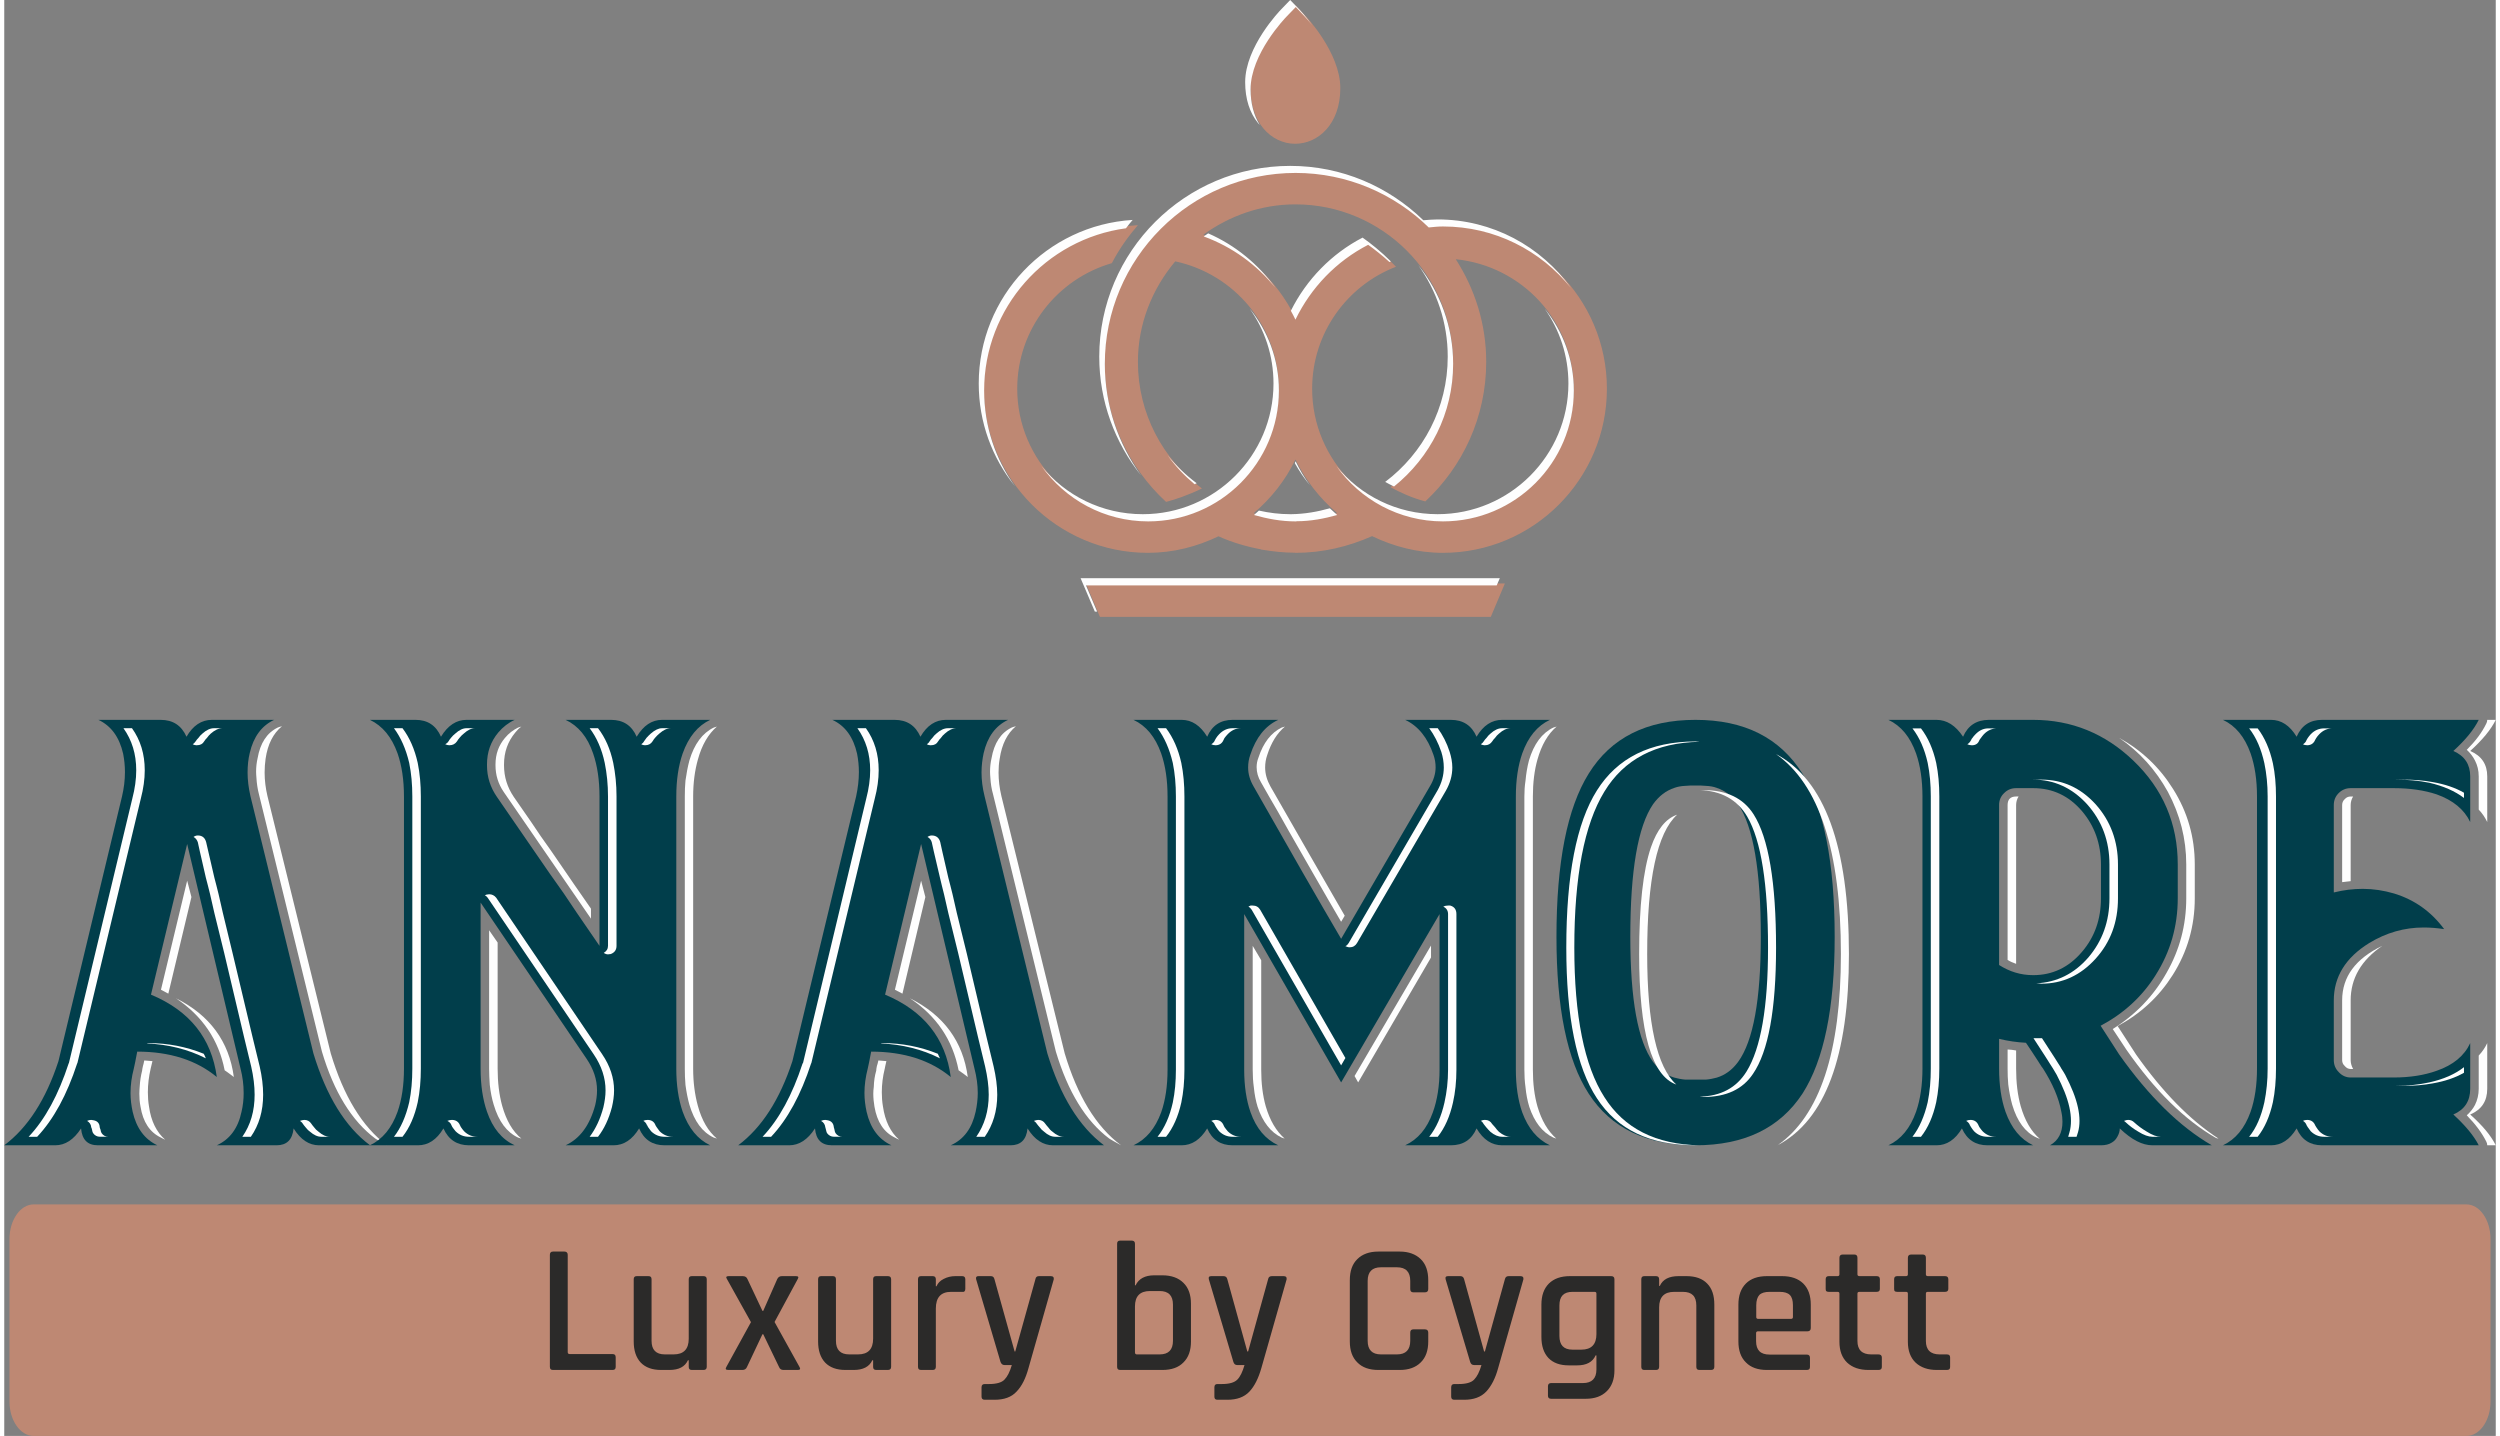 <?xml version="1.0" encoding="UTF-8"?>
<!DOCTYPE svg PUBLIC "-//W3C//DTD SVG 1.1//EN" "http://www.w3.org/Graphics/SVG/1.1/DTD/svg11.dtd">
<!-- Creator: CorelDRAW 2019 (64-Bit) -->
<svg xmlns="http://www.w3.org/2000/svg" xml:space="preserve" width="242px" height="139px" version="1.1" style="shape-rendering:geometricPrecision; text-rendering:geometricPrecision; image-rendering:optimizeQuality; fill-rule:evenodd; clip-rule:evenodd"
viewBox="0 0 152.15 87.69"
 xmlns:xlink="http://www.w3.org/1999/xlink"
 xmlns:xodm="http://www.corel.com/coreldraw/odm/2003">
 <rect x="0" y="0" width="152.15" height="87.69" fill="#808080" stroke="none"/>
 <defs>
  <style type="text/css">
   <![CDATA[
    .fil3 {fill:#FEFEFE}
    .fil2 {fill:#BE8873}
    .fil1 {fill:#FEFEFE;fill-rule:nonzero}
    .fil4 {fill:#2B2A29;fill-rule:nonzero}
    .fil0 {fill:#013E4B;fill-rule:nonzero}
   ]]>
  </style>
 </defs>
 <g id="Layer_x0020_1">
  <g id="_1887826089888">
   <g>
    <path class="fil0" d="M87.06 48.02c0.23,-0.38 0.35,-0.77 0.35,-1.17 0,-0.24 -0.04,-0.5 -0.13,-0.75 -0.36,-1.06 -0.94,-1.77 -1.73,-2.14l2.79 0c0.75,0 1.27,0.34 1.57,1.03 0.41,-0.69 0.93,-1.03 1.56,-1.03l2.92 0c-0.77,0.36 -1.33,1.04 -1.69,2.05 -0.26,0.75 -0.39,1.63 -0.39,2.63l0 16.68c0,0.99 0.13,1.87 0.39,2.61 0.36,0.98 0.92,1.65 1.69,2.01l-2.92 0c-0.63,0 -1.15,-0.34 -1.56,-1.03 -0.3,0.69 -0.82,1.03 -1.57,1.03l-2.79 0c0.78,-0.36 1.34,-1.03 1.69,-2.01 0.27,-0.74 0.41,-1.62 0.41,-2.61l0 -9.5 -6.01 10.28 -5.92 -10.28 0 9.5c0,0.99 0.13,1.87 0.39,2.61 0.35,0.98 0.91,1.65 1.69,2.01l-2.79 0c-0.73,0 -1.25,-0.34 -1.55,-1.03 -0.42,0.69 -0.94,1.03 -1.56,1.03l-2.94 0c0.77,-0.36 1.33,-1.03 1.69,-2.01 0.26,-0.74 0.39,-1.62 0.39,-2.61l0 -16.68c0,-1 -0.13,-1.88 -0.39,-2.63 -0.36,-1.01 -0.92,-1.69 -1.69,-2.05l2.94 0c0.62,0 1.14,0.34 1.56,1.03 0.3,-0.69 0.82,-1.03 1.55,-1.03l2.79 0c-0.8,0.37 -1.36,1.08 -1.71,2.14 -0.09,0.25 -0.13,0.51 -0.13,0.77 0,0.39 0.11,0.77 0.33,1.15 2.23,3.93 4.01,7.03 5.35,9.31 1.26,-2.16 3.06,-5.27 5.42,-9.31z"/>
    <path class="fil1" d="M93.35 65.32c0,0.84 0.09,1.58 0.28,2.25 0.25,0.85 0.63,1.5 1.15,1.96 -0.09,-0.03 -0.15,-0.05 -0.18,-0.06 -0.67,-0.32 -1.16,-0.95 -1.47,-1.88 -0.11,-0.36 -0.19,-0.76 -0.23,-1.19 -0.05,-0.35 -0.07,-0.71 -0.07,-1.08l0 -16.68c0,-0.33 0.02,-0.65 0.07,-0.97 0.04,-0.44 0.11,-0.85 0.21,-1.23 0.3,-1.01 0.8,-1.68 1.49,-2.01 0.05,-0.01 0.11,-0.03 0.2,-0.06 -0.54,0.46 -0.92,1.13 -1.17,2.01 -0.19,0.67 -0.28,1.43 -0.28,2.26l0 16.68zm-10.89 0.39l4.67 -7.97 0 0.73 -4.45 7.63 -0.22 -0.39zm-5.33 -19.61c-0.09,0.25 -0.13,0.51 -0.13,0.77 0,0.39 0.11,0.77 0.32,1.15 1.71,2.99 3.23,5.63 4.54,7.9l-0.22 0.37c-0.46,-0.78 -0.99,-1.7 -1.6,-2.76 -0.49,-0.85 -1.02,-1.78 -1.59,-2.77 -0.22,-0.39 -0.44,-0.78 -0.67,-1.19 -0.18,-0.3 -0.36,-0.61 -0.54,-0.93l-0.5 -0.88c-0.17,-0.29 -0.26,-0.59 -0.26,-0.91 0,-0.19 0.03,-0.38 0.11,-0.58 0.3,-0.92 0.78,-1.53 1.42,-1.84 0.03,-0.01 0.1,-0.03 0.2,-0.06 -0.48,0.4 -0.84,0.98 -1.08,1.73zm-0.37 19.22c0,0.84 0.09,1.58 0.28,2.25 0.25,0.85 0.63,1.5 1.15,1.96 -0.09,-0.03 -0.15,-0.05 -0.18,-0.06 -0.67,-0.32 -1.16,-0.95 -1.47,-1.88 -0.11,-0.36 -0.19,-0.76 -0.23,-1.19 -0.05,-0.35 -0.07,-0.71 -0.07,-1.08l0 -7.56 0.52 0.88 0 6.68z"/>
    <path class="fil1" d="M90.87 68.65c0.04,0.05 0.1,0.12 0.17,0.19 0.07,0.1 0.15,0.19 0.24,0.28 0.24,0.2 0.48,0.3 0.71,0.3l-0.52 0c-0.23,0 -0.47,-0.1 -0.71,-0.3 -0.09,-0.09 -0.18,-0.18 -0.26,-0.28 -0.06,-0.07 -0.11,-0.14 -0.15,-0.19 -0.05,-0.09 -0.1,-0.16 -0.18,-0.2 0.08,-0.04 0.15,-0.06 0.22,-0.06l0.04 0c0.19,0 0.33,0.08 0.44,0.26zm-0.52 -23.38c0.04,-0.07 0.1,-0.14 0.17,-0.21 0.07,-0.1 0.15,-0.19 0.24,-0.26 0.24,-0.22 0.48,-0.33 0.71,-0.33l0.52 0c-0.23,0 -0.47,0.11 -0.71,0.33 -0.09,0.07 -0.17,0.16 -0.24,0.26 -0.07,0.07 -0.13,0.14 -0.17,0.21 -0.11,0.16 -0.25,0.24 -0.44,0.24l-0.04 0c-0.07,0 -0.14,-0.02 -0.22,-0.06 0.08,-0.05 0.13,-0.1 0.18,-0.18zm-2.05 10.03c0.25,0.07 0.38,0.24 0.38,0.52l0 9.5c0,0.72 -0.07,1.39 -0.21,2.01 -0.19,0.85 -0.5,1.55 -0.93,2.09l-0.52 0c0.43,-0.54 0.74,-1.24 0.93,-2.09 0.14,-0.62 0.22,-1.29 0.22,-2.01l0 -9.5c0,-0.21 -0.1,-0.36 -0.29,-0.46 0.09,-0.04 0.18,-0.06 0.29,-0.06l0.13 0zm-5.69 2.29c-0.1,0.17 -0.25,0.26 -0.45,0.26 -0.09,0 -0.17,-0.03 -0.26,-0.07 0.09,-0.04 0.15,-0.11 0.2,-0.19l5.42 -9.31c0.26,-0.46 0.39,-0.93 0.39,-1.41 0,-0.31 -0.05,-0.63 -0.15,-0.95 -0.19,-0.56 -0.44,-1.04 -0.74,-1.45l0.52 0c0.3,0.41 0.55,0.89 0.73,1.45 0.1,0.32 0.16,0.64 0.16,0.95 0,0.48 -0.13,0.95 -0.39,1.41l-5.43 9.31zm-6.43 -2.03c-0.06,-0.09 -0.13,-0.16 -0.2,-0.2l0.13 -0.06 0.13 0c0.2,0 0.35,0.08 0.46,0.26l5.2 9.05 -0.26 0.45 -5.46 -9.5zm-2.25 13.13c-0.04,-0.1 -0.12,-0.18 -0.22,-0.24 0.08,-0.04 0.16,-0.06 0.26,-0.06l0.03 0c0.21,0.01 0.36,0.11 0.45,0.3l0 0.02 0.02 0.02c0.01,0.03 0.03,0.06 0.04,0.09 0.06,0.09 0.13,0.17 0.2,0.26 0.23,0.23 0.5,0.34 0.82,0.34l-0.52 0c-0.32,0 -0.59,-0.11 -0.82,-0.34 -0.07,-0.09 -0.14,-0.17 -0.19,-0.26 -0.02,-0.03 -0.03,-0.06 -0.05,-0.09l-0.02 -0.02 0 -0.02zm0.04 -23.18c-0.1,0 -0.18,-0.02 -0.26,-0.06 0.1,-0.06 0.18,-0.14 0.22,-0.24l0 -0.02 0.02 -0.02c0.02,-0.03 0.03,-0.06 0.05,-0.09 0.05,-0.09 0.12,-0.16 0.19,-0.24 0.23,-0.24 0.5,-0.37 0.82,-0.37l0.52 0c-0.32,0 -0.59,0.13 -0.82,0.37 -0.07,0.08 -0.14,0.15 -0.2,0.24 -0.01,0.03 -0.03,0.06 -0.04,0.09l-0.02 0.02 0 0.02c-0.09,0.19 -0.24,0.29 -0.45,0.3l-0.03 0zm-1.9 19.81c0,0.72 -0.06,1.39 -0.19,2.01 -0.19,0.85 -0.5,1.55 -0.93,2.09l-0.52 0c0.43,-0.54 0.74,-1.24 0.93,-2.09 0.13,-0.62 0.19,-1.29 0.19,-2.01l0 -16.68c0,-0.73 -0.06,-1.41 -0.19,-2.05 -0.2,-0.85 -0.51,-1.55 -0.93,-2.12l0.52 0c0.43,0.57 0.74,1.27 0.93,2.12 0.13,0.64 0.19,1.32 0.19,2.05l0 16.68z"/>
    <path class="fil0" d="M103.91 65.93c0.25,-0.02 0.47,-0.07 0.66,-0.12 0.51,-0.15 0.95,-0.47 1.31,-0.96 0.93,-1.27 1.39,-3.82 1.39,-7.64 0,-4.04 -0.46,-6.74 -1.39,-8.1 -0.36,-0.5 -0.8,-0.83 -1.31,-1 -0.19,-0.07 -0.41,-0.11 -0.66,-0.12l-0.32 -0.02 -0.62 0 -0.31 0.02c-0.25,0.01 -0.47,0.05 -0.66,0.12 -0.52,0.17 -0.95,0.5 -1.31,1 -0.93,1.36 -1.39,4.06 -1.39,8.1 0,3.82 0.46,6.37 1.39,7.64 0.36,0.49 0.79,0.81 1.31,0.96 0.19,0.05 0.41,0.1 0.66,0.12l1.25 0zm-7.15 -18.69c1.36,-2.19 3.53,-3.28 6.52,-3.28 2.98,0 5.15,1.09 6.53,3.28 1.31,2.12 1.97,5.44 1.97,9.97 0,4.35 -0.66,7.54 -1.97,9.58 -1.38,2.1 -3.55,3.15 -6.53,3.15 -2.99,0 -5.16,-1.05 -6.52,-3.15 -1.32,-2.04 -1.97,-5.23 -1.97,-9.58 0,-4.53 0.65,-7.85 1.97,-9.97z"/>
    <path class="fil1" d="M108.18 46.04c2.98,1.56 4.47,5.63 4.47,12.22 0,6.26 -1.45,10.15 -4.36,11.68 2.58,-1.8 3.87,-5.7 3.87,-11.68 0,-6.3 -1.33,-10.38 -3.98,-12.22zm-6.02 3.71c-1.22,1.11 -1.83,3.94 -1.83,8.51 0,4.25 0.6,6.91 1.78,7.97 -1.51,-0.53 -2.27,-3.19 -2.27,-7.97 0,-2.94 0.24,-5.11 0.72,-6.52 0.37,-1.08 0.9,-1.75 1.6,-1.99z"/>
    <path class="fil0" d="M9.55 43.96c0.75,0 1.27,0.34 1.58,1.03 0.4,-0.69 0.92,-1.03 1.55,-1.03l3.8 0c-0.76,0.36 -1.26,1.03 -1.49,2.03 -0.09,0.37 -0.13,0.77 -0.13,1.19 0,0.46 0.06,0.93 0.17,1.42l3.85 15.73c0.79,2.6 1.94,4.48 3.46,5.61l-3.12 0c-0.6,0 -1.12,-0.34 -1.55,-1.03 -0.07,0.69 -0.42,1.03 -1.04,1.03l-3.65 0c0.79,-0.36 1.3,-1.04 1.51,-2.05 0.09,-0.37 0.13,-0.76 0.13,-1.14 0,-0.49 -0.06,-0.99 -0.19,-1.49 -0.04,-0.16 -1.13,-4.74 -3.26,-13.72l-2.21 9.2c2.37,0.99 3.7,2.67 4.02,5.03 -1.25,-1.03 -2.87,-1.55 -4.86,-1.55 -0.1,0.53 -0.17,0.88 -0.21,1.04 -0.13,0.5 -0.2,1 -0.2,1.49 0,0.38 0.05,0.77 0.13,1.14 0.23,1.01 0.74,1.69 1.51,2.05l-3.63 0c-0.63,0 -0.97,-0.34 -1.03,-1.03 -0.45,0.69 -0.97,1.03 -1.58,1.03l-3.11 0c1.44,-1.08 2.54,-2.79 3.31,-5.14l3.88 -16.16c0.12,-0.51 0.18,-1.01 0.18,-1.49 0,-0.39 -0.04,-0.76 -0.11,-1.12 -0.23,-1.02 -0.74,-1.71 -1.51,-2.07l3.8 0z"/>
    <path class="fil1" d="M19.94 64.33c0.78,2.6 1.92,4.48 3.43,5.61 -0.39,-0.21 -0.62,-0.35 -0.71,-0.41 -1.44,-1.08 -2.53,-2.85 -3.26,-5.31l-3.85 -15.73c-0.08,-0.31 -0.13,-0.64 -0.15,-0.99 -0.01,-0.13 -0.02,-0.25 -0.02,-0.37 0,-0.29 0.03,-0.56 0.09,-0.82 0.16,-0.93 0.57,-1.56 1.23,-1.88l0.11 -0.04 0.15 -0.04c-0.54,0.44 -0.87,1.1 -1,1.98 -0.04,0.28 -0.06,0.56 -0.06,0.85 0,0.47 0.06,0.95 0.17,1.42l3.87 15.73zm-9.46 -3.37c2.07,1.03 3.25,2.64 3.54,4.81 -0.16,-0.13 -0.35,-0.26 -0.56,-0.41 -0.36,-1.85 -1.36,-3.32 -2.98,-4.4zm0.69 -7.18c0.07,0.28 0.16,0.61 0.26,1l-1.41 5.9 -0.45 -0.24 1.6 -6.66zm-2.23 11.48c-0.11,0.48 -0.17,0.97 -0.17,1.44 0,0.29 0.02,0.58 0.07,0.87 0.12,0.89 0.46,1.57 0.99,2.03l-0.15 -0.07 -0.11 -0.06c-0.68,-0.32 -1.1,-0.95 -1.25,-1.9 -0.05,-0.25 -0.07,-0.51 -0.07,-0.78 0,-0.13 0.01,-0.27 0.02,-0.41 0.02,-0.36 0.07,-0.69 0.15,-1 0,-0.05 0.02,-0.15 0.05,-0.28 0.03,-0.08 0.05,-0.2 0.08,-0.34l0.5 0.04c-0.06,0.23 -0.09,0.38 -0.11,0.46z"/>
    <path class="fil1" d="M18.75 68.62c0.04,0.06 0.1,0.14 0.17,0.22 0.07,0.1 0.16,0.19 0.26,0.26 0.25,0.22 0.48,0.32 0.69,0.32l-0.51 0c-0.22,0 -0.45,-0.1 -0.7,-0.32 -0.1,-0.07 -0.18,-0.16 -0.26,-0.26 -0.07,-0.08 -0.13,-0.16 -0.17,-0.22 -0.04,-0.07 -0.1,-0.12 -0.17,-0.17l0.13 -0.04 0.13 -0.02c0.19,0 0.33,0.08 0.43,0.23zm-3.15 -3.49c0.14,0.61 0.21,1.19 0.21,1.72 0,1 -0.25,1.85 -0.75,2.57l-0.52 0c0.5,-0.72 0.75,-1.57 0.75,-2.57 0,-0.53 -0.07,-1.11 -0.21,-1.72 -0.03,-0.09 -0.58,-2.39 -1.64,-6.9 -0.18,-0.71 -0.38,-1.54 -0.61,-2.48 -0.07,-0.3 -0.16,-0.68 -0.26,-1.14l-0.13 -0.52 -0.13 -0.5c-0.33,-1.42 -0.49,-2.15 -0.49,-2.16 -0.05,-0.14 -0.13,-0.25 -0.26,-0.32 0.08,-0.06 0.17,-0.09 0.26,-0.09 0.27,0 0.44,0.14 0.51,0.41 0,0.01 0.17,0.74 0.5,2.16l0.13 0.5 0.13 0.52c0.1,0.46 0.19,0.84 0.26,1.14 0.23,0.94 0.43,1.77 0.6,2.48 1.07,4.51 1.62,6.81 1.65,6.9zm-3.87 -19.62c-0.07,0 -0.15,-0.02 -0.22,-0.06 0.07,-0.05 0.13,-0.1 0.18,-0.18 0.04,-0.07 0.1,-0.14 0.17,-0.21 0.07,-0.1 0.15,-0.19 0.24,-0.26 0.24,-0.22 0.48,-0.33 0.71,-0.33l0.52 0c-0.23,0 -0.47,0.11 -0.72,0.33 -0.08,0.07 -0.16,0.16 -0.23,0.26 -0.07,0.07 -0.13,0.14 -0.17,0.21 -0.09,0.16 -0.24,0.24 -0.44,0.24l-0.04 0zm-2.92 18.19c1.18,0 2.31,0.22 3.37,0.65l0.07 0.13 0.06 0.15c-1.08,-0.55 -2.28,-0.85 -3.6,-0.91l0.06 -0.02 0.04 0zm-2.98 5.14l0.02 0.07 0.03 0.08c0.01,0.08 0.03,0.14 0.06,0.2 0.1,0.15 0.24,0.23 0.43,0.23l-0.52 0c-0.18,0 -0.33,-0.08 -0.43,-0.23 -0.03,-0.06 -0.05,-0.12 -0.06,-0.2l-0.02 -0.08 -0.03 -0.07c-0.01,-0.17 -0.1,-0.3 -0.25,-0.39 0.08,-0.04 0.17,-0.06 0.25,-0.06l0.13 0.02c0.25,0.04 0.38,0.19 0.39,0.43zm-1.36 -3.93l-0.02 0.04c-0.62,1.9 -1.43,3.4 -2.44,4.47l-0.52 0c1.01,-1.07 1.82,-2.57 2.44,-4.47l0.02 -0.04 3.87 -16.14c0.16,-0.61 0.24,-1.19 0.24,-1.73 0,-0.99 -0.26,-1.84 -0.78,-2.57l0.52 0c0.52,0.73 0.78,1.58 0.78,2.57 0,0.54 -0.08,1.12 -0.24,1.73l-3.87 16.14z"/>
    <path class="fil0" d="M54.37 43.96c0.75,0 1.27,0.34 1.58,1.03 0.4,-0.69 0.92,-1.03 1.55,-1.03l3.8 0c-0.76,0.36 -1.26,1.03 -1.49,2.03 -0.08,0.37 -0.13,0.77 -0.13,1.19 0,0.46 0.06,0.93 0.18,1.42l3.84 15.73c0.79,2.6 1.95,4.48 3.46,5.61l-3.11 0c-0.61,0 -1.13,-0.34 -1.56,-1.03 -0.07,0.69 -0.42,1.03 -1.04,1.03l-3.65 0c0.8,-0.36 1.3,-1.04 1.52,-2.05 0.08,-0.37 0.13,-0.76 0.13,-1.14 0,-0.49 -0.07,-0.99 -0.2,-1.49 -0.04,-0.16 -1.13,-4.74 -3.26,-13.72l-2.2 9.2c2.36,0.99 3.7,2.67 4.01,5.03 -1.25,-1.03 -2.87,-1.55 -4.86,-1.55 -0.1,0.53 -0.17,0.88 -0.21,1.04 -0.13,0.5 -0.2,1 -0.2,1.49 0,0.38 0.05,0.77 0.13,1.14 0.23,1.01 0.74,1.69 1.52,2.05l-3.63 0c-0.64,0 -0.98,-0.34 -1.04,-1.03 -0.45,0.69 -0.97,1.03 -1.58,1.03l-3.11 0c1.44,-1.08 2.54,-2.79 3.31,-5.14l3.89 -16.16c0.11,-0.51 0.17,-1.01 0.17,-1.49 0,-0.39 -0.04,-0.76 -0.11,-1.12 -0.23,-1.02 -0.73,-1.71 -1.51,-2.07l3.8 0z"/>
    <path class="fil1" d="M64.76 64.33c0.78,2.6 1.92,4.48 3.44,5.61 -0.39,-0.21 -0.63,-0.35 -0.72,-0.41 -1.44,-1.08 -2.52,-2.85 -3.26,-5.31l-3.84 -15.73c-0.09,-0.31 -0.14,-0.64 -0.16,-0.99 -0.01,-0.13 -0.02,-0.25 -0.02,-0.37 0,-0.29 0.03,-0.56 0.09,-0.82 0.16,-0.93 0.57,-1.56 1.23,-1.88l0.11 -0.04 0.15 -0.04c-0.53,0.44 -0.86,1.1 -0.99,1.98 -0.05,0.28 -0.07,0.56 -0.07,0.85 0,0.47 0.06,0.95 0.17,1.42l3.87 15.73zm-9.46 -3.37c2.07,1.03 3.25,2.64 3.54,4.81 -0.16,-0.13 -0.34,-0.26 -0.56,-0.41 -0.36,-1.85 -1.35,-3.32 -2.98,-4.4zm0.69 -7.18c0.07,0.28 0.16,0.61 0.26,1l-1.4 5.9 -0.46 -0.24 1.6 -6.66zm-2.22 11.48c-0.12,0.48 -0.18,0.97 -0.18,1.44 0,0.29 0.02,0.58 0.07,0.87 0.13,0.89 0.46,1.57 0.99,2.03l-0.15 -0.07 -0.11 -0.06c-0.67,-0.32 -1.09,-0.95 -1.25,-1.9 -0.04,-0.25 -0.07,-0.51 -0.07,-0.78 0,-0.13 0.01,-0.27 0.03,-0.41 0.01,-0.36 0.06,-0.69 0.15,-1 0,-0.05 0.01,-0.15 0.04,-0.28 0.03,-0.08 0.06,-0.2 0.09,-0.34l0.49 0.04c-0.05,0.23 -0.09,0.38 -0.1,0.46z"/>
    <path class="fil1" d="M63.57 68.62c0.05,0.06 0.1,0.14 0.18,0.22 0.07,0.1 0.15,0.19 0.25,0.26 0.25,0.22 0.48,0.32 0.7,0.32l-0.52 0c-0.22,0 -0.45,-0.1 -0.69,-0.32 -0.1,-0.07 -0.19,-0.16 -0.26,-0.26 -0.08,-0.08 -0.13,-0.16 -0.18,-0.22 -0.04,-0.07 -0.1,-0.12 -0.17,-0.17l0.13 -0.04 0.13 -0.02c0.19,0 0.33,0.08 0.43,0.23zm-3.15 -3.49c0.14,0.61 0.22,1.19 0.22,1.72 0,1 -0.26,1.85 -0.76,2.57l-0.52 0c0.5,-0.72 0.76,-1.57 0.76,-2.57 0,-0.53 -0.08,-1.11 -0.22,-1.72 -0.03,-0.09 -0.58,-2.39 -1.64,-6.9 -0.17,-0.71 -0.38,-1.54 -0.61,-2.48 -0.07,-0.3 -0.15,-0.68 -0.26,-1.14l-0.13 -0.52 -0.12 -0.5c-0.34,-1.42 -0.5,-2.15 -0.5,-2.16 -0.04,-0.14 -0.13,-0.25 -0.26,-0.32 0.09,-0.06 0.17,-0.09 0.26,-0.09 0.27,0 0.45,0.14 0.52,0.41 0,0.01 0.16,0.74 0.49,2.16l0.13 0.5 0.13 0.52c0.1,0.46 0.19,0.84 0.26,1.14 0.23,0.94 0.43,1.77 0.61,2.48 1.06,4.51 1.61,6.81 1.64,6.9zm-3.87 -19.62c-0.07,0 -0.14,-0.02 -0.21,-0.06 0.07,-0.05 0.13,-0.1 0.17,-0.18 0.04,-0.07 0.1,-0.14 0.17,-0.21 0.07,-0.1 0.15,-0.19 0.24,-0.26 0.24,-0.22 0.48,-0.33 0.71,-0.33l0.52 0c-0.23,0 -0.47,0.11 -0.71,0.33 -0.09,0.07 -0.17,0.16 -0.24,0.26 -0.07,0.07 -0.13,0.14 -0.17,0.21 -0.09,0.16 -0.23,0.24 -0.43,0.24l-0.05 0zm-2.91 18.19c1.18,0 2.3,0.22 3.37,0.65l0.06 0.13 0.07 0.15c-1.08,-0.55 -2.29,-0.85 -3.61,-0.91l0.06 -0.02 0.05 0zm-2.98 5.14l0.02 0.07 0.02 0.08c0.01,0.08 0.03,0.14 0.06,0.2 0.1,0.15 0.25,0.23 0.43,0.23l-0.51 0c-0.19,0 -0.33,-0.08 -0.44,-0.23 -0.02,-0.06 -0.05,-0.12 -0.06,-0.2l-0.02 -0.08 -0.02 -0.07c-0.02,-0.17 -0.1,-0.3 -0.26,-0.39 0.08,-0.04 0.17,-0.06 0.26,-0.06l0.13 0.02c0.24,0.04 0.37,0.19 0.39,0.43zm-1.37 -3.93l-0.02 0.04c-0.62,1.9 -1.43,3.4 -2.44,4.47l-0.52 0c1.01,-1.07 1.82,-2.57 2.44,-4.47l0.03 -0.04 3.86 -16.14c0.16,-0.61 0.24,-1.19 0.24,-1.73 0,-0.99 -0.26,-1.84 -0.78,-2.57l0.52 0c0.52,0.73 0.78,1.58 0.78,2.57 0,0.54 -0.08,1.12 -0.24,1.73l-3.87 16.14z"/>
    <path class="fil0" d="M150.59 66.49c0,0.75 -0.34,1.27 -1.03,1.57 0.73,0.67 1.25,1.29 1.55,1.88l-9.57 0c-0.73,0 -1.25,-0.34 -1.55,-1.03 -0.42,0.69 -0.94,1.03 -1.56,1.03l-2.94 0c0.77,-0.36 1.33,-1.04 1.69,-2.05 0.26,-0.75 0.39,-1.63 0.39,-2.64l0 -16.61c0,-1 -0.13,-1.88 -0.39,-2.63 -0.36,-1.01 -0.92,-1.69 -1.69,-2.05l2.94 0c0.62,0 1.14,0.34 1.56,1.03 0.3,-0.69 0.82,-1.03 1.55,-1.03l9.57 0c-0.29,0.59 -0.8,1.22 -1.55,1.9 0.69,0.3 1.03,0.82 1.03,1.55l0 2.79c-0.36,-0.76 -1.04,-1.33 -2.05,-1.69 -0.75,-0.25 -1.63,-0.38 -2.63,-0.38l-2.62 0c-0.28,0 -0.53,0.1 -0.73,0.3 -0.2,0.2 -0.3,0.44 -0.3,0.73l0 5.34c0.6,-0.15 1.19,-0.22 1.77,-0.22 0.65,0 1.28,0.1 1.9,0.28 1.25,0.38 2.27,1.1 3.07,2.18 -0.44,-0.07 -0.85,-0.1 -1.26,-0.1 -1.16,0 -2.27,0.31 -3.32,0.95 -1.44,0.89 -2.16,2.06 -2.16,3.5l0 3.65c0,0.28 0.1,0.53 0.3,0.73 0.2,0.22 0.45,0.33 0.73,0.33l2.62 0c1,0 1.88,-0.14 2.63,-0.41 1.01,-0.35 1.69,-0.91 2.05,-1.69l0 2.79z"/>
    <path class="fil1" d="M150.59 68.06c0.75,0.67 1.27,1.29 1.56,1.88l-0.52 0c0,-0.08 -0.02,-0.16 -0.06,-0.23 -0.26,-0.52 -0.66,-1.06 -1.19,-1.6 0.21,-0.19 0.38,-0.4 0.5,-0.63 0.15,-0.3 0.23,-0.63 0.23,-0.99l0 -2.03c0.22,-0.23 0.39,-0.49 0.52,-0.76l0 2.79c0,0.75 -0.34,1.27 -1.04,1.57zm0.52 -20.65c0,-0.36 -0.08,-0.68 -0.23,-0.97 -0.12,-0.24 -0.29,-0.46 -0.5,-0.65 0.53,-0.53 0.93,-1.06 1.19,-1.6 0.04,-0.07 0.06,-0.15 0.06,-0.23l0.52 0c-0.29,0.59 -0.81,1.22 -1.56,1.9 0.7,0.3 1.04,0.82 1.04,1.55l0 2.79c-0.13,-0.27 -0.3,-0.53 -0.52,-0.76l0 -2.03zm-8.34 13.68c0,-1.44 0.82,-2.55 2.45,-3.33 -1.29,0.88 -1.93,1.99 -1.93,3.33l0 3.65c0,0.18 0.05,0.36 0.15,0.54l-0.15 0c-0.14,0 -0.26,-0.06 -0.36,-0.18 -0.11,-0.1 -0.16,-0.22 -0.16,-0.36l0 -3.65zm0.52 -7.28l-0.52 0.06 0 -4.71c0,-0.14 0.05,-0.26 0.16,-0.36 0.1,-0.11 0.22,-0.16 0.36,-0.16l0.15 0c-0.1,0.16 -0.15,0.34 -0.15,0.52l0 4.65z"/>
    <path class="fil1" d="M150.21 65.51c-0.54,0.31 -1.17,0.52 -1.91,0.65 -0.54,0.1 -1.13,0.15 -1.75,0.15l-0.51 0c0.73,0 1.41,-0.07 2.05,-0.21 0.86,-0.19 1.57,-0.5 2.12,-0.93l0 0.34zm-3.66 -17.9c0.62,0 1.21,0.05 1.75,0.15 0.74,0.13 1.37,0.34 1.91,0.65l0 0.32c-0.55,-0.42 -1.26,-0.73 -2.12,-0.93 -0.64,-0.13 -1.32,-0.19 -2.05,-0.19l0.51 0zm-5.44 21.08l0 0.02 0.02 0.02c0.02,0.03 0.03,0.06 0.05,0.09 0.05,0.09 0.12,0.17 0.19,0.26 0.23,0.23 0.5,0.34 0.82,0.34l-0.52 0c-0.31,0 -0.59,-0.11 -0.82,-0.34 -0.07,-0.09 -0.13,-0.17 -0.19,-0.26 -0.02,-0.03 -0.03,-0.06 -0.05,-0.09l-0.02 -0.02 0 -0.02c-0.04,-0.1 -0.11,-0.18 -0.21,-0.24 0.07,-0.04 0.15,-0.06 0.26,-0.06l0.02 0c0.21,0.01 0.36,0.11 0.45,0.3zm-0.47 -23.18c-0.11,0 -0.19,-0.02 -0.26,-0.06 0.1,-0.06 0.17,-0.14 0.21,-0.24l0 -0.02 0.02 -0.02c0.02,-0.03 0.03,-0.06 0.05,-0.09 0.06,-0.09 0.12,-0.16 0.19,-0.24 0.23,-0.24 0.51,-0.36 0.82,-0.36l0.52 0c-0.32,0 -0.59,0.12 -0.82,0.36 -0.07,0.08 -0.14,0.15 -0.19,0.24 -0.02,0.03 -0.03,0.06 -0.05,0.09l-0.02 0.02 0 0.02c-0.09,0.19 -0.24,0.29 -0.45,0.3l-0.02 0zm-1.91 19.74c0,0.74 -0.06,1.42 -0.19,2.06 -0.19,0.86 -0.5,1.57 -0.93,2.11l-0.52 0c0.44,-0.54 0.74,-1.25 0.93,-2.11 0.13,-0.64 0.2,-1.32 0.2,-2.06l0 -16.61c0,-0.73 -0.07,-1.41 -0.2,-2.03 -0.19,-0.86 -0.49,-1.57 -0.93,-2.13l0.52 0c0.43,0.56 0.74,1.27 0.93,2.13 0.13,0.62 0.19,1.3 0.19,2.03l0 16.61z"/>
    <path class="fil0" d="M41.04 65.26c0,1 0.13,1.88 0.39,2.63 0.36,1.01 0.92,1.69 1.68,2.05l-2.79 0c-0.73,0 -1.25,-0.34 -1.55,-1.03 -0.42,0.69 -0.94,1.03 -1.56,1.03l-2.93 0c0.87,-0.4 1.48,-1.22 1.81,-2.46 0.07,-0.3 0.11,-0.6 0.11,-0.89 0,-0.66 -0.21,-1.3 -0.63,-1.92l-6.48 -9.55 0 10.14c0,1 0.13,1.88 0.39,2.63 0.35,1.01 0.91,1.69 1.69,2.05l-2.79 0c-0.73,0 -1.25,-0.34 -1.56,-1.03 -0.41,0.69 -0.93,1.03 -1.55,1.03l-2.94 0c0.76,-0.36 1.33,-1.04 1.69,-2.05 0.26,-0.75 0.39,-1.63 0.39,-2.63l0 -16.62c0,-1 -0.13,-1.88 -0.39,-2.63 -0.36,-1.01 -0.93,-1.69 -1.69,-2.05l2.79 0c0.73,0 1.25,0.34 1.55,1.03 0.42,-0.69 0.94,-1.03 1.56,-1.03l2.94 0c-0.39,0.18 -0.72,0.44 -1,0.77 -0.46,0.55 -0.69,1.2 -0.69,1.95l0 0.06c0,0.7 0.2,1.34 0.61,1.93 0.66,0.96 1.73,2.52 3.21,4.66l0.87 1.23c0.33,0.49 0.6,0.89 0.8,1.19 0.59,0.85 1.05,1.52 1.38,2.01l0 -9.12c0,-1 -0.13,-1.88 -0.39,-2.63 -0.34,-1.01 -0.91,-1.69 -1.68,-2.05l2.78 0c0.74,0 1.26,0.34 1.56,1.03 0.42,-0.69 0.93,-1.03 1.55,-1.03l2.94 0c-0.76,0.36 -1.32,1.04 -1.68,2.05 -0.26,0.75 -0.39,1.63 -0.39,2.63l0 16.62z"/>
    <path class="fil1" d="M42.07 65.26c0,0.83 0.1,1.59 0.29,2.28 0.24,0.88 0.63,1.55 1.16,1.99 -0.1,-0.03 -0.16,-0.05 -0.19,-0.06 -0.69,-0.32 -1.19,-0.99 -1.49,-2.01 -0.1,-0.36 -0.18,-0.76 -0.24,-1.21 -0.03,-0.33 -0.04,-0.66 -0.04,-0.99l0 -16.62c0,-0.33 0.01,-0.65 0.04,-0.97 0.06,-0.44 0.14,-0.85 0.24,-1.23 0.3,-1.01 0.8,-1.68 1.49,-2.01 0.03,-0.01 0.09,-0.03 0.19,-0.06 -0.53,0.46 -0.92,1.13 -1.16,2.01 -0.19,0.67 -0.29,1.43 -0.29,2.26l0 16.62zm-10.86 -20.53c-0.46,0.55 -0.69,1.2 -0.69,1.95l0 0.06c0,0.7 0.2,1.34 0.6,1.93 0.28,0.4 0.63,0.91 1.06,1.53 0.16,0.23 0.35,0.52 0.58,0.86l0.63 0.89c1.05,1.54 1.87,2.72 2.44,3.54l0 0.61 -5.33 -7.74c-0.34,-0.5 -0.5,-1.04 -0.5,-1.62l0 -0.06c0,-0.62 0.19,-1.16 0.58,-1.62 0.23,-0.28 0.5,-0.48 0.8,-0.63 0.03,-0.01 0.1,-0.03 0.2,-0.06 -0.15,0.11 -0.27,0.23 -0.37,0.36zm-1.08 20.53c0,0.83 0.09,1.59 0.28,2.28 0.25,0.88 0.63,1.55 1.17,1.99 -0.1,-0.03 -0.17,-0.05 -0.2,-0.06 -0.69,-0.32 -1.19,-0.99 -1.49,-2.01 -0.11,-0.36 -0.19,-0.76 -0.24,-1.21 -0.02,-0.33 -0.04,-0.66 -0.04,-0.99l0 -8.45 0.52 0.75 0 7.7z"/>
    <path class="fil1" d="M39.76 68.69l0 0.02 0.02 0.02c0.02,0.03 0.03,0.06 0.05,0.09 0.06,0.09 0.12,0.17 0.19,0.26 0.23,0.23 0.51,0.34 0.82,0.34l-0.52 0c-0.31,0 -0.59,-0.11 -0.82,-0.34 -0.07,-0.09 -0.13,-0.17 -0.19,-0.26 -0.02,-0.03 -0.03,-0.06 -0.04,-0.09l-0.03 -0.02 0 -0.02c-0.04,-0.1 -0.11,-0.18 -0.21,-0.24 0.07,-0.04 0.16,-0.06 0.26,-0.06l0.02 0c0.22,0.01 0.37,0.11 0.45,0.3zm-0.62 -23.18l-0.02 0c-0.08,0 -0.15,-0.02 -0.22,-0.06 0.07,-0.05 0.13,-0.1 0.17,-0.18 0.05,-0.07 0.1,-0.14 0.15,-0.21 0.09,-0.1 0.18,-0.19 0.26,-0.26 0.25,-0.22 0.48,-0.33 0.69,-0.33l0.54 0c-0.23,0 -0.46,0.11 -0.71,0.33 -0.09,0.07 -0.17,0.16 -0.26,0.26 -0.06,0.07 -0.11,0.14 -0.15,0.21 -0.1,0.16 -0.25,0.24 -0.45,0.24zm-2.27 3.13c0,-0.73 -0.07,-1.41 -0.2,-2.05 -0.18,-0.85 -0.49,-1.55 -0.92,-2.12l0.51 0c0.44,0.57 0.75,1.27 0.93,2.12 0.13,0.64 0.2,1.32 0.2,2.05l0 9.12c0,0.25 -0.12,0.41 -0.35,0.5l-0.17 0.02c-0.09,0 -0.17,-0.03 -0.26,-0.09 0.17,-0.1 0.26,-0.24 0.26,-0.43l0 -9.12zm-7.35 6.18c-0.04,-0.06 -0.1,-0.11 -0.17,-0.15l0.11 -0.04 0.15 -0.02c0.17,0 0.32,0.07 0.43,0.21l6.48 9.57c0.48,0.71 0.72,1.44 0.72,2.2 0,0.34 -0.05,0.67 -0.13,1.02 -0.19,0.72 -0.47,1.32 -0.85,1.81l-0.51 0c0.37,-0.49 0.65,-1.09 0.84,-1.81 0.08,-0.35 0.13,-0.68 0.13,-1.02 0,-0.76 -0.24,-1.49 -0.72,-2.2l-6.48 -9.57zm-1.7 13.87l0 0.02 0.02 0.02c0.01,0.03 0.03,0.06 0.04,0.09 0.06,0.09 0.12,0.17 0.2,0.26 0.23,0.23 0.5,0.34 0.82,0.34l-0.52 0c-0.32,0 -0.59,-0.11 -0.82,-0.34 -0.07,-0.09 -0.14,-0.17 -0.2,-0.26 -0.01,-0.03 -0.03,-0.06 -0.04,-0.09l-0.02 -0.02 0 -0.02c-0.04,-0.1 -0.12,-0.18 -0.24,-0.24 0.09,-0.04 0.18,-0.06 0.28,-0.06l0.02 0c0.22,0.01 0.37,0.11 0.46,0.3zm-0.65 -23.18c-0.07,0 -0.15,-0.02 -0.24,-0.06 0.09,-0.05 0.15,-0.1 0.2,-0.18 0.04,-0.07 0.09,-0.14 0.15,-0.21 0.08,-0.1 0.17,-0.19 0.26,-0.26 0.24,-0.22 0.47,-0.33 0.69,-0.33l0.52 0c-0.22,0 -0.45,0.11 -0.69,0.33 -0.09,0.07 -0.18,0.16 -0.26,0.26 -0.06,0.07 -0.11,0.14 -0.15,0.21 -0.11,0.16 -0.26,0.24 -0.46,0.24l-0.02 0zm-3.37 23.91c0.42,-0.54 0.73,-1.25 0.93,-2.11 0.13,-0.64 0.19,-1.32 0.19,-2.05l0 -16.62c0,-0.73 -0.06,-1.41 -0.19,-2.05 -0.2,-0.85 -0.51,-1.55 -0.93,-2.12l0.52 0c0.43,0.57 0.74,1.27 0.93,2.12 0.13,0.64 0.19,1.32 0.19,2.05l0 16.62c0,0.73 -0.06,1.41 -0.19,2.05 -0.19,0.86 -0.5,1.57 -0.93,2.11l-0.52 0z"/>
    <path class="fil1" d="M103.77 48.25c1.41,0 2.43,0.49 3.06,1.48 0.91,1.43 1.37,4.15 1.37,8.14 0,3.77 -0.47,6.34 -1.41,7.71 -0.63,0.94 -1.63,1.41 -3.02,1.41l-0.24 -0.02c1.3,-0.03 2.25,-0.54 2.87,-1.54 0.87,-1.41 1.31,-3.93 1.31,-7.56 0,-3.87 -0.42,-6.54 -1.27,-8 -0.61,-1.04 -1.59,-1.58 -2.91,-1.62l0.24 0zm-7.89 9.62c0,4.17 0.61,7.21 1.83,9.12 1.2,1.91 3.14,2.9 5.82,2.95l-0.25 0c-2.76,0 -4.77,-0.95 -6.02,-2.87 -1.25,-1.9 -1.87,-4.97 -1.87,-9.2 0,-4.42 0.62,-7.62 1.87,-9.6 1.25,-1.99 3.26,-2.99 6.02,-2.99l0.25 0.02c-2.68,0.05 -4.62,1.07 -5.82,3.05 -1.22,2 -1.83,5.17 -1.83,9.52z"/>
    <path class="fil0" d="M121.82 58.93c0.64,0.41 1.33,0.62 2.08,0.62 1.18,0 2.17,-0.47 2.98,-1.42 0.78,-0.91 1.16,-2 1.16,-3.27l0 -2.07c0,-1.25 -0.38,-2.34 -1.16,-3.26 -0.81,-0.94 -1.8,-1.4 -2.98,-1.4l-1.04 0c-0.29,0 -0.53,0.1 -0.73,0.3 -0.21,0.2 -0.31,0.44 -0.31,0.73l0 9.77zm7.33 5.46c1.81,2.56 3.7,4.42 5.66,5.55l-3.63 0c-0.61,0 -1.27,-0.34 -1.99,-1.03 0,0.17 -0.05,0.34 -0.15,0.51 -0.08,0.15 -0.18,0.26 -0.33,0.35 -0.18,0.12 -0.41,0.17 -0.67,0.17l-3.11 0c0.51,-0.29 0.76,-0.77 0.76,-1.44 0,-0.19 -0.02,-0.39 -0.07,-0.61 -0.15,-0.83 -0.53,-1.71 -1.12,-2.64 0,-0.01 -0.03,-0.05 -0.09,-0.12 -0.05,-0.09 -0.12,-0.2 -0.21,-0.33 -0.23,-0.36 -0.48,-0.73 -0.74,-1.12 -0.56,-0.03 -1.11,-0.11 -1.64,-0.24l0 1.81c0,1.01 0.13,1.89 0.39,2.64 0.36,1.01 0.92,1.69 1.69,2.05l-2.79 0c-0.73,0 -1.25,-0.34 -1.56,-1.03 -0.41,0.69 -0.93,1.03 -1.55,1.03l-2.94 0c0.77,-0.36 1.33,-1.04 1.69,-2.05 0.26,-0.75 0.39,-1.63 0.39,-2.64l0 -16.61c0,-1 -0.13,-1.88 -0.39,-2.63 -0.36,-1.01 -0.92,-1.69 -1.69,-2.05l2.94 0c0.62,0 1.16,0.34 1.62,1.03 0.3,-0.69 0.83,-1.03 1.58,-1.03l2.7 0c2.34,0 4.39,0.83 6.13,2.5 1.8,1.73 2.7,3.84 2.7,6.33l0 2.07c0,1.7 -0.45,3.26 -1.34,4.67 -0.83,1.33 -1.96,2.36 -3.37,3.11l1.13 1.75z"/>
    <path class="fil1" d="M130.18 64.39c1.63,2.31 3.31,4.02 5.04,5.14 -0.09,-0.01 -0.14,-0.03 -0.16,-0.04 -1.9,-1.09 -3.72,-2.89 -5.46,-5.38l-0.84 -1.27c1.39,-0.87 2.49,-2.01 3.28,-3.42 0.81,-1.41 1.21,-2.93 1.21,-4.56l0 -2.07c0,-1.57 -0.38,-3.04 -1.12,-4.43 -0.74,-1.34 -1.73,-2.44 -2.98,-3.3 1.38,0.76 2.48,1.81 3.3,3.13 0.88,1.4 1.32,2.93 1.32,4.6l0 2.07c0,1.7 -0.45,3.26 -1.34,4.67 -0.84,1.33 -1.96,2.37 -3.37,3.13l1.12 1.73zm-7.32 0.86c0,0.86 0.09,1.62 0.28,2.3 0.25,0.87 0.63,1.54 1.17,2 -0.1,-0.04 -0.17,-0.07 -0.2,-0.08 -0.69,-0.32 -1.19,-0.99 -1.49,-2.01 -0.1,-0.36 -0.18,-0.77 -0.24,-1.23 -0.03,-0.32 -0.04,-0.64 -0.04,-0.98l0 -1.16 0.26 0.02 0.26 0.04 0 1.1zm0 -6.39c-0.2,-0.07 -0.38,-0.15 -0.52,-0.24l0 -9.46c0,-0.34 0.17,-0.52 0.52,-0.52l0.15 0c-0.1,0.16 -0.15,0.34 -0.15,0.52l0 9.7z"/>
    <path class="fil1" d="M129.71 68.39c0.14,0 0.26,0.05 0.36,0.15 0.22,0.2 0.47,0.39 0.76,0.56 0.35,0.22 0.63,0.32 0.86,0.32l-0.51 0c-0.23,0 -0.52,-0.1 -0.87,-0.32 -0.29,-0.17 -0.54,-0.36 -0.75,-0.56l-0.05 -0.04 -0.06 -0.05 0.06 -0.02c0.07,-0.03 0.14,-0.04 0.2,-0.04zm-5.27 -4.99c0.67,1.03 1.01,1.56 1.01,1.57 0.06,0.09 0.12,0.18 0.17,0.28 0.09,0.14 0.17,0.26 0.24,0.39 0.19,0.37 0.35,0.71 0.48,1.04 0.26,0.66 0.39,1.25 0.39,1.77 0,0.25 -0.03,0.48 -0.09,0.69l-0.09 0.28 -0.51 0 0.08 -0.28c0.06,-0.21 0.09,-0.44 0.09,-0.69 0,-0.52 -0.13,-1.11 -0.39,-1.77 -0.13,-0.33 -0.29,-0.67 -0.48,-1.04 -0.07,-0.13 -0.15,-0.25 -0.23,-0.39 -0.06,-0.1 -0.12,-0.19 -0.18,-0.28 0,-0.01 -0.34,-0.54 -1.01,-1.57l0.52 0zm-0.03 -15.79c1.29,0 2.39,0.5 3.31,1.51 0.91,1.02 1.36,2.25 1.36,3.67l0 2.07c0,1.45 -0.45,2.67 -1.36,3.68 -0.92,1.02 -2.02,1.53 -3.31,1.53l-0.32 -0.02c1.25,-0.06 2.31,-0.58 3.18,-1.58 0.86,-1.01 1.29,-2.21 1.29,-3.61l0 -2.07c0,-1.42 -0.45,-2.65 -1.36,-3.67 -0.92,-1.01 -2.02,-1.51 -3.3,-1.51l0.51 0zm-4.31 -2.4l0.02 -0.02 0 -0.02c0.01,-0.03 0.03,-0.06 0.06,-0.09 0.06,-0.09 0.12,-0.16 0.2,-0.24 0.23,-0.24 0.49,-0.36 0.79,-0.36l0.54 0c-0.31,0 -0.59,0.12 -0.82,0.36 -0.07,0.08 -0.13,0.15 -0.19,0.24 -0.03,0.03 -0.05,0.06 -0.07,0.09l0 0.02 -0.02 0.02c-0.07,0.19 -0.21,0.29 -0.41,0.3l-0.06 0c-0.09,0 -0.18,-0.02 -0.26,-0.06 0.1,-0.06 0.17,-0.14 0.22,-0.24zm0.45 23.48l0 0.02 0.02 0.02c0.01,0.03 0.03,0.06 0.04,0.09 0.06,0.09 0.12,0.17 0.2,0.26 0.23,0.23 0.5,0.34 0.82,0.34l-0.52 0c-0.32,0 -0.59,-0.11 -0.82,-0.34 -0.07,-0.09 -0.14,-0.17 -0.19,-0.26 -0.02,-0.03 -0.03,-0.06 -0.05,-0.09l-0.02 -0.02 0 -0.02c-0.04,-0.1 -0.12,-0.18 -0.22,-0.24 0.08,-0.04 0.16,-0.06 0.26,-0.06l0.03 0c0.21,0.01 0.36,0.11 0.45,0.3zm-3.5 -24.21c0.43,0.56 0.74,1.26 0.93,2.11 0.13,0.64 0.19,1.32 0.19,2.05l0 16.61c0,0.74 -0.06,1.42 -0.19,2.06 -0.19,0.86 -0.5,1.57 -0.93,2.11l-0.52 0c0.42,-0.54 0.73,-1.25 0.93,-2.11 0.13,-0.64 0.19,-1.32 0.19,-2.06l0 -16.61c0,-0.73 -0.06,-1.41 -0.19,-2.05 -0.19,-0.85 -0.5,-1.55 -0.93,-2.11l0.52 0z"/>
    <path class="fil2" d="M87.85 31.72c-4.4,0 -7.98,-3.58 -7.98,-7.98 0,-3.4 2.13,-6.3 5.12,-7.45 -0.56,-0.59 -1.22,-1.1 -1.72,-1.46 -1.93,1 -3.48,2.61 -4.43,4.57 -1.14,-2.34 -3.14,-4.18 -5.61,-5.07 1.59,-1.15 3.52,-1.85 5.62,-1.85 5.3,0 9.62,4.32 9.62,9.62 0,3.13 -1.5,5.9 -3.82,7.65 0.6,0.33 1.36,0.67 2.13,0.87 2.28,-2.12 3.72,-5.15 3.72,-8.52 0,-2.31 -0.69,-4.45 -1.86,-6.27 4.03,0.41 7.2,3.77 7.2,7.91 0,4.4 -3.59,7.98 -7.99,7.98zm-8.93 0c-0.03,0 -0.05,0 -0.07,0 -0.89,0 -1.73,-0.16 -2.55,-0.38 1.07,-0.91 1.94,-2.01 2.55,-3.28 0.61,1.26 1.48,2.37 2.54,3.27 -0.79,0.23 -1.61,0.38 -2.47,0.39zm8.93 -18c-0.3,0 -0.59,0.03 -0.87,0.05 -2.11,-2.05 -4.97,-3.32 -8.13,-3.32 -6.43,0 -11.66,5.23 -11.66,11.65 0,3.38 1.45,6.42 3.76,8.55 0.53,-0.14 1.28,-0.38 2.19,-0.82 -2.37,-1.76 -3.91,-4.56 -3.91,-7.73 0,-2.34 0.88,-4.47 2.28,-6.14 3.6,0.77 6.32,3.95 6.32,7.78 0,4.4 -3.58,7.98 -7.99,7.98 -4.4,0 -7.98,-3.58 -7.98,-7.98 0,-3.64 2.45,-6.71 5.78,-7.67 0.47,-0.92 1.08,-1.73 1.59,-2.32 -5.24,0.32 -9.41,4.67 -9.41,9.99 0,5.52 4.5,10.02 10.02,10.02 1.55,0 3,-0.38 4.31,-1.01 0.82,0.37 1.7,0.63 2.61,0.8l-0.01 0.01c0.05,0.01 0.09,0.01 0.14,0.02 0.62,0.1 1.25,0.17 1.89,0.17 0.02,0 0.04,0.01 0.07,0.01 1.67,0 3.24,-0.38 4.68,-1.02 1.31,0.63 2.77,1.02 4.32,1.02 5.53,0 10.02,-4.5 10.02,-10.02 0,-5.53 -4.49,-10.02 -10.02,-10.02z"/>
    <polygon class="fil2" points="66.91,37.67 90.78,37.67 91.64,35.63 66.05,35.63 "/>
    <path class="fil2" d="M78.83 8.78c1.38,0 2.76,-1.17 2.76,-3.4 0,-2.17 -2.11,-4.4 -2.2,-4.49l-0.54 -0.57 -0.54 0.56c-0.09,0.09 -2.21,2.29 -2.21,4.46 0,1.02 0.28,1.88 0.79,2.5 0.5,0.6 1.21,0.94 1.94,0.94z"/>
    <path class="fil3" d="M87.53 31.4c-2.49,0 -4.72,-1.14 -6.18,-2.94 1.44,2.04 3.83,3.38 6.51,3.38 4.41,0 7.99,-3.58 7.99,-7.99 0,-1.9 -0.67,-3.63 -1.78,-5 0.91,1.29 1.45,2.87 1.45,4.57 0,4.4 -3.58,7.98 -7.99,7.98zm-2.94 -15.4l0.09 -0.03c-0.57,-0.58 -1.22,-1.1 -1.73,-1.46 -1.89,0.98 -3.43,2.56 -4.38,4.47 0.1,0.18 0.19,0.35 0.28,0.54 0.95,-1.96 2.5,-3.57 4.44,-4.57 0.38,0.27 0.85,0.64 1.3,1.05zm-6.97 1.57c-1.04,-1.44 -2.45,-2.6 -4.1,-3.32 -0.09,0.06 -0.18,0.13 -0.27,0.19 1.73,0.63 3.23,1.72 4.37,3.13zm8.73 -1.38c1.13,1.58 1.8,3.51 1.8,5.59 0,3.13 -1.5,5.9 -3.82,7.65 0.17,0.09 0.35,0.19 0.54,0.28 2.2,-1.77 3.61,-4.46 3.61,-7.49 0,-2.28 -0.8,-4.38 -2.13,-6.03zm-7.75 15.21c-0.03,0 -0.05,0 -0.07,0 -0.66,0 -1.29,-0.08 -1.91,-0.22 -0.1,0.09 -0.2,0.18 -0.3,0.27 0.81,0.23 1.65,0.39 2.54,0.39 0.02,0 0.05,0 0.07,-0.01 0.86,0 1.68,-0.16 2.47,-0.38 -0.15,-0.13 -0.3,-0.27 -0.45,-0.41 -0.75,0.21 -1.53,0.35 -2.35,0.36zm0.21 -3.12c0.27,0.48 0.58,0.94 0.93,1.36 -0.34,-0.46 -0.63,-0.95 -0.88,-1.47l-0.05 0.11zm8.72 -14.88c-0.3,0 -0.58,0.03 -0.87,0.05 -2.11,-2.05 -4.97,-3.32 -8.13,-3.32 -6.43,0 -11.66,5.23 -11.66,11.65 0,2.74 0.96,5.26 2.55,7.25 -1.39,-1.92 -2.21,-4.27 -2.21,-6.81 0,-6.43 5.22,-11.66 11.65,-11.66 3.16,0 6.03,1.28 8.13,3.33 0.29,-0.03 0.58,-0.06 0.87,-0.06 3.16,0 5.97,1.47 7.81,3.75 -1.82,-2.53 -4.79,-4.18 -8.14,-4.18zm-14.84 16.17l0.13 -0.06c-0.66,-0.49 -1.26,-1.07 -1.78,-1.71 0.47,0.66 1.03,1.25 1.65,1.77zm3.36 -10.73c0.92,1.29 1.46,2.87 1.46,4.58 0,4.4 -3.58,7.98 -7.98,7.98 -2.5,0 -4.73,-1.14 -6.19,-2.94 1.45,2.04 3.83,3.38 6.52,3.38 4.4,0 7.98,-3.58 7.98,-7.99 0,-1.9 -0.67,-3.64 -1.79,-5.01zm-7.55 -4.9c0.14,-0.19 0.28,-0.36 0.41,-0.51 -5.24,0.32 -9.4,4.67 -9.4,9.99 0,2.37 0.82,4.55 2.21,6.27 -1.19,-1.64 -1.88,-3.66 -1.88,-5.84 0,-5.06 3.77,-9.25 8.66,-9.91z"/>
    <polygon class="fil3" points="66.6,37.35 66.74,37.35 66.06,35.75 91.14,35.75 91.33,35.31 65.73,35.31 "/>
    <path class="fil3" d="M79.87 1.54c-0.41,-0.57 -0.76,-0.94 -0.79,-0.97l-0.55 -0.57 -0.54 0.56c-0.09,0.09 -2.21,2.29 -2.21,4.46 0,1.02 0.28,1.88 0.79,2.5 0.04,0.04 0.07,0.08 0.1,0.11 -0.36,-0.58 -0.56,-1.32 -0.56,-2.17 0,-2.17 2.12,-4.37 2.21,-4.46l0.55 -0.57 0.54 0.57c0.02,0.03 0.21,0.22 0.46,0.54z"/>
   </g>
   <path class="fil2" d="M1.79 73.55l148.57 0c0.81,0 1.47,0.95 1.47,2.11l0 9.93c0,1.16 -0.66,2.1 -1.47,2.1l-148.57 0c-0.8,0 -1.47,-0.94 -1.47,-2.1l0 -9.93c0,-1.16 0.67,-2.11 1.47,-2.11z"/>
   <path class="fil4" d="M37.15 83.66l-3.64 0c-0.13,0 -0.19,-0.06 -0.19,-0.19l0 -6.84c0,-0.13 0.06,-0.2 0.19,-0.2l0.7 0c0.13,0 0.2,0.07 0.2,0.2l0 5.94c0,0.08 0.04,0.12 0.13,0.12l2.61 0c0.13,0 0.19,0.06 0.19,0.2l0 0.58c0,0.13 -0.06,0.19 -0.19,0.19zm3.47 0l-0.51 0c-0.54,0 -0.95,-0.15 -1.24,-0.45 -0.29,-0.31 -0.43,-0.74 -0.43,-1.29l0 -3.8c0,-0.13 0.06,-0.19 0.19,-0.19l0.71 0c0.13,0 0.19,0.06 0.19,0.19l0 3.76c0,0.55 0.27,0.83 0.81,0.83l0.54 0c0.61,0 0.92,-0.32 0.92,-0.96l0 -3.63c0,-0.13 0.06,-0.19 0.19,-0.19l0.71 0c0.13,0 0.2,0.06 0.2,0.19l0 5.35c0,0.13 -0.07,0.19 -0.2,0.19l-0.71 0c-0.13,0 -0.19,-0.06 -0.19,-0.19l0 -0.4 -0.05 0c-0.18,0.39 -0.55,0.59 -1.13,0.59zm4.46 0l-0.86 0c-0.16,0 -0.2,-0.06 -0.12,-0.19l1.5 -2.73 -1.46 -2.62c-0.09,-0.13 -0.05,-0.19 0.1,-0.19l0.86 0c0.14,0 0.24,0.06 0.29,0.19l0.91 1.93 0.05 0 0.85 -1.93c0.06,-0.13 0.15,-0.19 0.29,-0.19l0.85 0c0.16,0 0.19,0.06 0.11,0.19l-1.41 2.61 1.52 2.74c0.08,0.13 0.04,0.19 -0.1,0.19l-0.88 0c-0.13,0 -0.22,-0.06 -0.27,-0.19l-0.96 -1.99 -0.05 0 -0.94 1.99c-0.05,0.13 -0.15,0.19 -0.28,0.19zm6.8 0l-0.51 0c-0.54,0 -0.95,-0.15 -1.24,-0.45 -0.29,-0.31 -0.43,-0.74 -0.43,-1.29l0 -3.8c0,-0.13 0.06,-0.19 0.19,-0.19l0.71 0c0.12,0 0.19,0.06 0.19,0.19l0 3.76c0,0.55 0.27,0.83 0.81,0.83l0.54 0c0.61,0 0.92,-0.32 0.92,-0.96l0 -3.63c0,-0.13 0.06,-0.19 0.19,-0.19l0.71 0c0.13,0 0.2,0.06 0.2,0.19l0 5.35c0,0.13 -0.07,0.19 -0.2,0.19l-0.71 0c-0.13,0 -0.19,-0.06 -0.19,-0.19l0 -0.4 -0.05 0c-0.18,0.39 -0.56,0.59 -1.13,0.59zm4.82 0l-0.71 0c-0.13,0 -0.19,-0.06 -0.19,-0.19l0 -5.35c0,-0.13 0.06,-0.19 0.19,-0.19l0.71 0c0.12,0 0.19,0.06 0.19,0.19l0 0.43 0.04 0c0.08,-0.19 0.22,-0.34 0.44,-0.45 0.21,-0.11 0.45,-0.17 0.71,-0.17l0.42 0c0.12,0 0.19,0.06 0.19,0.19l0 0.59c0,0.14 -0.07,0.2 -0.19,0.18l-0.68 0c-0.62,0 -0.93,0.34 -0.93,1.02l0 3.56c0,0.13 -0.07,0.19 -0.19,0.19zm3.77 1.82l-0.59 0c-0.13,0 -0.2,-0.06 -0.2,-0.19l0 -0.57c0,-0.14 0.07,-0.2 0.2,-0.2l0.25 0c0.46,0 0.78,-0.09 0.95,-0.27 0.18,-0.18 0.33,-0.48 0.45,-0.89l-0.45 0c-0.11,0 -0.19,-0.06 -0.24,-0.19l-1.49 -5.05c-0.03,-0.13 0.02,-0.19 0.14,-0.19l0.76 0c0.12,0 0.19,0.06 0.22,0.19l1.23 4.41 0.04 0 1.23 -4.41c0.02,-0.13 0.09,-0.19 0.22,-0.19l0.72 0c0.14,0 0.2,0.07 0.18,0.2l-1.54 5.41c-0.17,0.63 -0.41,1.11 -0.73,1.44 -0.31,0.34 -0.76,0.5 -1.35,0.5zm8.7 -2.77l1.39 0c0.54,0 0.81,-0.28 0.81,-0.83l0 -2.21c0,-0.55 -0.27,-0.83 -0.81,-0.83l-0.59 0c-0.62,0 -0.92,0.32 -0.92,0.94l0 2.8c0,0.09 0.04,0.13 0.12,0.13zm-1.21 0.76l0 -7.52c0,-0.13 0.06,-0.19 0.19,-0.19l0.7 0c0.13,0 0.2,0.06 0.2,0.19l0 2.54 0.04 0c0.19,-0.4 0.57,-0.61 1.14,-0.61l0.49 0c0.56,0 0.99,0.16 1.29,0.46 0.31,0.3 0.46,0.73 0.46,1.28l0 2.3c0,0.55 -0.15,0.98 -0.46,1.28 -0.3,0.31 -0.73,0.46 -1.29,0.46l-2.57 0c-0.13,0 -0.19,-0.06 -0.19,-0.19zm6.73 2.01l-0.6 0c-0.13,0 -0.19,-0.06 -0.19,-0.19l0 -0.57c0,-0.14 0.06,-0.2 0.19,-0.2l0.26 0c0.46,0 0.77,-0.09 0.95,-0.27 0.18,-0.18 0.32,-0.48 0.44,-0.89l-0.45 0c-0.11,0 -0.19,-0.06 -0.23,-0.19l-1.5 -5.05c-0.03,-0.13 0.02,-0.19 0.15,-0.19l0.75 0c0.12,0 0.2,0.06 0.23,0.19l1.22 4.41 0.05 0 1.22 -4.41c0.02,-0.13 0.1,-0.19 0.23,-0.19l0.72 0c0.14,0 0.2,0.07 0.18,0.2l-1.54 5.41c-0.18,0.63 -0.42,1.11 -0.73,1.44 -0.32,0.34 -0.77,0.5 -1.35,0.5zm10.53 -1.82l-1.31 0c-0.55,0 -0.98,-0.15 -1.28,-0.46 -0.31,-0.3 -0.46,-0.73 -0.46,-1.28l0 -3.74c0,-0.56 0.15,-0.99 0.46,-1.29 0.3,-0.3 0.73,-0.46 1.28,-0.46l1.31 0c0.54,0 0.97,0.16 1.28,0.46 0.31,0.3 0.46,0.73 0.46,1.29l0 0.54c0,0.13 -0.07,0.2 -0.2,0.2l-0.71 0c-0.13,0 -0.19,-0.07 -0.19,-0.2l0 -0.5c0,-0.55 -0.27,-0.83 -0.81,-0.83l-0.98 0c-0.54,0 -0.81,0.28 -0.81,0.83l0 3.66c0,0.55 0.27,0.83 0.81,0.83l0.98 0c0.54,0 0.81,-0.28 0.81,-0.83l0 -0.5c0,-0.13 0.06,-0.2 0.19,-0.2l0.71 0c0.13,0 0.2,0.07 0.2,0.2l0 0.54c0,0.55 -0.15,0.98 -0.46,1.28 -0.31,0.31 -0.74,0.46 -1.28,0.46zm3.93 1.82l-0.6 0c-0.12,0 -0.19,-0.06 -0.19,-0.19l0 -0.57c0,-0.14 0.07,-0.2 0.19,-0.2l0.26 0c0.46,0 0.78,-0.09 0.95,-0.27 0.18,-0.18 0.33,-0.48 0.45,-0.89l-0.45 0c-0.12,0 -0.2,-0.06 -0.24,-0.19l-1.5 -5.05c-0.03,-0.13 0.02,-0.19 0.15,-0.19l0.75 0c0.12,0 0.2,0.06 0.23,0.19l1.22 4.41 0.05 0 1.22 -4.41c0.03,-0.13 0.1,-0.19 0.23,-0.19l0.72 0c0.14,0 0.2,0.07 0.18,0.2l-1.54 5.41c-0.17,0.63 -0.42,1.11 -0.73,1.44 -0.32,0.34 -0.77,0.5 -1.35,0.5zm6.9 -2.1l-0.51 0c-0.54,0 -0.95,-0.15 -1.24,-0.45 -0.29,-0.31 -0.43,-0.74 -0.43,-1.29l0 -1.97c0,-0.55 0.15,-0.98 0.46,-1.29 0.31,-0.3 0.73,-0.45 1.28,-0.45l2.52 0c0.13,0 0.2,0.06 0.2,0.19l0 5.57c0,0.54 -0.16,0.97 -0.47,1.27 -0.31,0.31 -0.74,0.46 -1.28,0.46l-2.12 0c-0.12,0 -0.19,-0.06 -0.19,-0.18l0 -0.59c0,-0.12 0.07,-0.19 0.19,-0.19l1.95 0c0.54,0 0.82,-0.28 0.82,-0.83l0 -0.86 -0.05 0c-0.18,0.41 -0.56,0.61 -1.13,0.61zm1.18 -1.91l0 -2.47c0,-0.08 -0.04,-0.11 -0.12,-0.11l-1.34 0c-0.54,0 -0.8,0.27 -0.8,0.83l0 1.86c0,0.56 0.26,0.84 0.8,0.84l0.54 0c0.61,0 0.92,-0.32 0.92,-0.95zm3.64 2.19l-0.71 0c-0.13,0 -0.19,-0.06 -0.19,-0.19l0 -5.35c0,-0.13 0.06,-0.19 0.19,-0.19l0.71 0c0.12,0 0.19,0.06 0.19,0.19l0 0.41 0.04 0c0.18,-0.4 0.56,-0.6 1.14,-0.6l0.49 0c0.55,0 0.97,0.15 1.26,0.45 0.3,0.3 0.44,0.73 0.44,1.29l0 3.8c0,0.13 -0.07,0.19 -0.2,0.19l-0.71 0c-0.13,0 -0.19,-0.06 -0.19,-0.19l0 -3.75c0,-0.56 -0.27,-0.83 -0.82,-0.83l-0.53 0c-0.61,0 -0.92,0.31 -0.92,0.95l0 3.63c0,0.13 -0.07,0.19 -0.19,0.19zm9.2 0l-2.43 0c-0.55,0 -0.98,-0.15 -1.28,-0.46 -0.31,-0.3 -0.46,-0.73 -0.46,-1.28l0 -2.25c0,-0.55 0.15,-0.98 0.46,-1.29 0.3,-0.3 0.73,-0.45 1.28,-0.45l0.93 0c0.55,0 0.98,0.15 1.29,0.45 0.31,0.31 0.46,0.74 0.46,1.29l0 1.43c0,0.13 -0.07,0.2 -0.2,0.2l-3.02 0c-0.08,0 -0.12,0.04 -0.12,0.11l0 0.49c0,0.55 0.27,0.82 0.82,0.82l2.27 0c0.14,0 0.2,0.07 0.2,0.2l0 0.56c0,0.12 -0.06,0.18 -0.2,0.18zm-2.97 -3.12l2.02 0c0.07,0 0.11,-0.04 0.11,-0.11l0 -0.72c0,-0.29 -0.06,-0.5 -0.19,-0.63 -0.13,-0.13 -0.34,-0.19 -0.62,-0.19l-0.62 0c-0.28,0 -0.49,0.06 -0.62,0.19 -0.12,0.13 -0.19,0.34 -0.19,0.63l0 0.72c0,0.07 0.04,0.11 0.11,0.11zm4.86 -1.65l-0.54 0c-0.08,0 -0.13,-0.02 -0.15,-0.04 -0.03,-0.03 -0.04,-0.08 -0.04,-0.14l0 -0.59c0,-0.13 0.06,-0.19 0.19,-0.19l0.54 0c0.07,0 0.11,-0.04 0.11,-0.11l0 -1.01c0,-0.13 0.07,-0.2 0.2,-0.2l0.71 0c0.13,0 0.19,0.07 0.19,0.2l0 1.01c0,0.07 0.04,0.11 0.13,0.11l1.04 0c0.14,0 0.2,0.06 0.2,0.19l0 0.59c0,0.12 -0.06,0.18 -0.2,0.18l-1.04 0c-0.09,0 -0.13,0.03 -0.13,0.11l0 2.89c0,0.54 0.28,0.82 0.84,0.82l0.44 0c0.14,0 0.21,0.06 0.21,0.19l0 0.58c0,0.12 -0.07,0.18 -0.21,0.18l-0.6 0c-0.56,0 -0.99,-0.15 -1.31,-0.45 -0.31,-0.3 -0.47,-0.72 -0.47,-1.27l0 -2.94c0,-0.08 -0.04,-0.11 -0.11,-0.11zm4.18 0l-0.54 0c-0.08,0 -0.13,-0.02 -0.15,-0.04 -0.03,-0.03 -0.04,-0.08 -0.04,-0.14l0 -0.59c0,-0.13 0.06,-0.19 0.19,-0.19l0.54 0c0.07,0 0.11,-0.04 0.11,-0.11l0 -1.01c0,-0.13 0.07,-0.2 0.2,-0.2l0.71 0c0.13,0 0.19,0.07 0.19,0.2l0 1.01c0,0.07 0.04,0.11 0.12,0.11l1.05 0c0.13,0 0.2,0.06 0.2,0.19l0 0.59c0,0.12 -0.07,0.18 -0.2,0.18l-1.05 0c-0.08,0 -0.12,0.03 -0.12,0.11l0 2.89c0,0.54 0.28,0.82 0.84,0.82l0.44 0c0.14,0 0.2,0.06 0.2,0.19l0 0.58c0,0.12 -0.06,0.18 -0.2,0.18l-0.61 0c-0.55,0 -0.98,-0.15 -1.3,-0.45 -0.31,-0.3 -0.47,-0.72 -0.47,-1.27l0 -2.94c0,-0.08 -0.04,-0.11 -0.11,-0.11z"/>
  </g>
 </g>
</svg>
